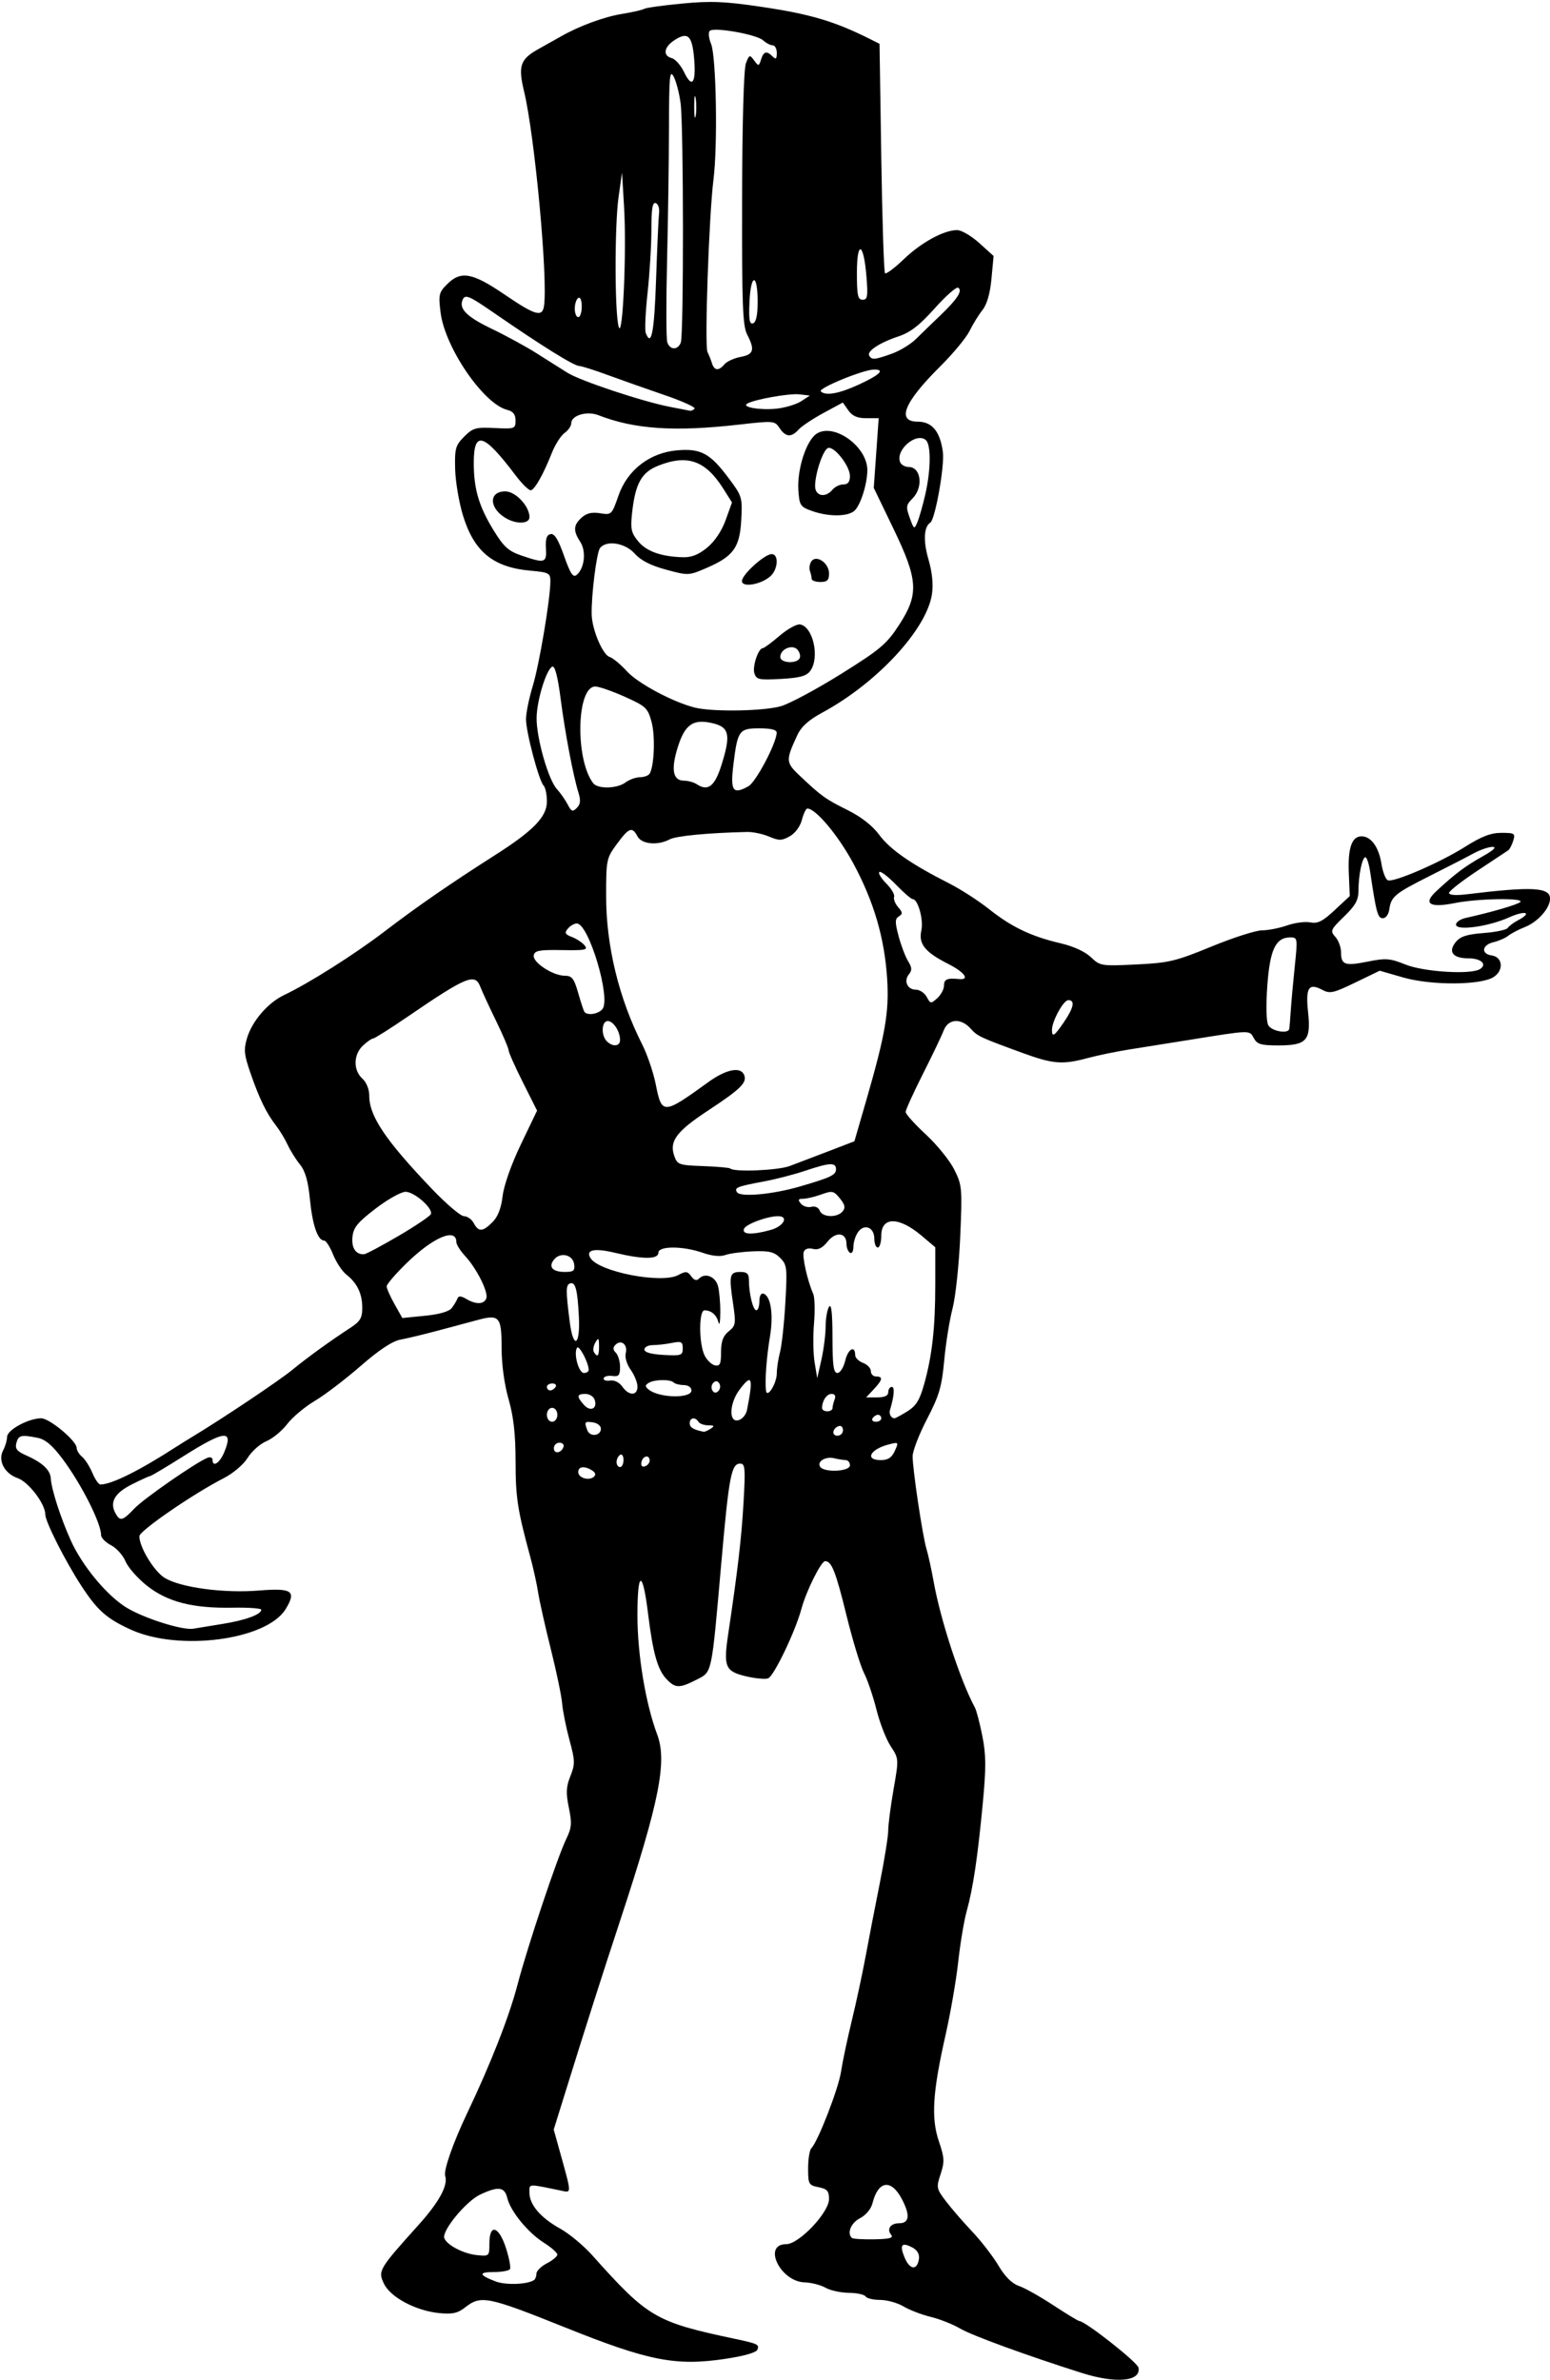 <?xml version="1.0" encoding="UTF-8"?>
<svg version="1.1" viewBox="0 0 417.62 640.98" xmlns="http://www.w3.org/2000/svg">
<path d="m291.4 639.05c-14.989-4.763-29.572-10.088-32.733-11.953-1.928-1.138-5.488-2.548-7.91-3.133-2.422-0.586-5.721-1.853-7.33-2.815-1.609-0.963-4.435-1.751-6.279-1.751s-3.614-0.422-3.933-0.938c-0.319-0.516-2.35-0.953-4.513-0.972-2.163-0.018-4.989-0.637-6.279-1.374-1.29-0.738-3.824-1.387-5.631-1.442-6.57-0.202-11.431-10.289-4.958-10.289 3.437 0 11.527-8.519 11.527-12.138 0-2.186-0.487-2.74-2.815-3.206-2.661-0.532-2.815-0.811-2.815-5.091 0-2.49 0.396-4.929 0.88-5.42 1.785-1.808 7.31-16.054 7.989-20.6 0.386-2.581 1.677-8.704 2.87-13.608 1.193-4.904 2.875-12.716 3.737-17.362s2.59-13.563 3.838-19.816c1.249-6.253 2.27-12.638 2.27-14.189 0-1.551 0.647-6.529 1.438-11.063 1.434-8.226 1.433-8.251-0.779-11.619-1.219-1.857-2.939-6.278-3.823-9.825s-2.395-7.994-3.359-9.883c-0.964-1.889-3.097-8.911-4.741-15.605-2.875-11.707-3.984-14.517-5.728-14.517-1.094 0-5.097 8.04-6.386 12.827-1.634 6.068-7.415 18.134-8.976 18.732-0.775 0.297-3.488 0.042-6.029-0.568-5.528-1.326-6.042-2.55-4.739-11.292 2.596-17.417 3.578-25.832 4.134-35.42 0.536-9.251 0.428-10.558-0.87-10.558-2.42 0-3.042 3.261-5.119 26.816-2.69 30.505-2.413 29.214-6.732 31.417-4.586 2.34-5.713 2.3-8.106-0.282-2.351-2.537-3.588-6.973-4.893-17.546-1.477-11.967-2.862-11.72-2.862 0.51 0 10.477 2.198 23.725 5.31 32.011 2.743 7.303 0.626 17.966-9.929 50.015-4.983 15.129-9.019 27.762-14.634 45.803l-3.302 10.61 1.486 5.344c3.449 12.403 3.427 11.705 0.345 11.07-8.974-1.85-8.369-1.894-8.369 0.61 0 3.218 3.021 6.748 8.25 9.641 2.431 1.345 6.32 4.57 8.642 7.167 15.059 16.84 16.996 17.975 38.478 22.535 6.157 1.307 6.587 1.514 6.052 2.908-0.302 0.787-3.647 1.734-8.847 2.505-13.177 1.952-20.522 0.51-42.721-8.392-21.125-8.471-22.927-8.837-27.147-5.517-2.014 1.585-3.44 1.903-6.987 1.563-6.291-0.605-13.18-4.262-14.927-7.926-1.657-3.474-1.413-3.887 9.329-15.827 5.562-6.183 8.003-10.682 7.169-13.215-0.477-1.45 2.168-8.995 5.886-16.793 6.369-13.355 11.36-26.084 13.616-34.724 2.646-10.132 10.717-34.253 13.117-39.198 1.47-3.029 1.571-4.241 0.704-8.446-0.818-3.97-0.74-5.594 0.412-8.485 1.295-3.251 1.273-4.133-0.242-9.729-0.916-3.385-1.808-7.829-1.981-9.876s-1.551-8.649-3.06-14.672c-1.51-6.022-3.041-12.85-3.403-15.173-0.362-2.323-1.29-6.546-2.062-9.385-3.494-12.846-4.002-16.113-4.016-25.811-0.011-7.477-0.533-12.137-1.892-16.89-1.154-4.036-1.877-9.377-1.877-13.869 0-8.293-0.605-9.004-6.356-7.469-1.924 0.513-6.665 1.782-10.536 2.82-3.871 1.038-8.517 2.156-10.323 2.486-2.208 0.403-5.747 2.741-10.792 7.132-4.129 3.593-9.691 7.826-12.359 9.406s-5.997 4.375-7.397 6.211c-1.4 1.835-3.926 3.914-5.614 4.619-1.688 0.705-3.956 2.719-5.042 4.475-1.122 1.815-3.896 4.175-6.427 5.469-8.203 4.191-22.754 14.195-22.754 15.643 0 2.977 4.003 9.531 6.87 11.249 4.327 2.592 15.915 4.143 25.282 3.383 9.031-0.733 10.244 0.096 7.279 4.973-5.081 8.355-28.764 11.491-41.781 5.531-6.475-2.964-8.954-5.158-13.236-11.709-4.351-6.659-9.753-17.333-9.753-19.273 0-2.852-4.497-8.771-7.446-9.798-3.566-1.243-5.388-4.732-3.912-7.49 0.569-1.064 1.046-2.701 1.059-3.638 0.027-1.867 5.782-4.989 9.196-4.989 2.247 0 9.549 6.096 9.549 7.971 0 0.651 0.658 1.73 1.462 2.397 0.804 0.667 2.05 2.619 2.768 4.338 0.718 1.719 1.696 3.125 2.174 3.125 2.983 0 10.524-3.746 20.366-10.116 1.02-0.66 3.059-1.927 4.531-2.815 8.14-4.912 23.212-15.002 26.793-17.937 4.157-3.407 10.162-7.75 15.812-11.436 2.472-1.613 3.05-2.606 3.05-5.243 0-3.817-1.361-6.678-4.263-8.96-1.149-0.903-2.767-3.34-3.597-5.414-0.83-2.074-1.92-3.772-2.422-3.772-1.711 0-3.145-4.161-3.824-11.092-0.485-4.958-1.25-7.625-2.696-9.41-1.11-1.37-2.602-3.757-3.315-5.306-0.713-1.548-2.12-3.871-3.126-5.162-2.572-3.298-4.499-7.251-6.856-14.061-1.752-5.063-1.883-6.389-0.941-9.534 1.366-4.561 5.624-9.494 9.975-11.559 6.746-3.201 18.956-10.933 27.167-17.201 8.794-6.715 17.6-12.795 29.562-20.413 10.463-6.663 14.077-10.389 14.077-14.513 0-1.857-0.395-3.777-0.878-4.267-1.27-1.29-4.753-14.408-4.753-17.901 0-1.633 0.82-5.654 1.822-8.934 1.766-5.782 4.747-23.515 4.747-28.243 0-2.158-0.404-2.367-5.479-2.827-9.977-0.905-15.122-5.146-18.088-14.912-1.071-3.526-2.014-9.15-2.095-12.497-0.133-5.489 0.106-6.34 2.441-8.68 2.337-2.343 3.133-2.567 8.212-2.315 5.42 0.269 5.623 0.195 5.623-2.024 0-1.649-0.64-2.463-2.255-2.869-6.377-1.601-16.762-16.771-17.941-26.209-0.599-4.792-0.455-5.418 1.752-7.625 3.699-3.699 6.792-3.147 15.463 2.757 8.332 5.675 10.209 6.212 10.658 3.05 1.062-7.476-2.505-45.773-5.377-57.731-1.671-6.96-1.06-8.695 4.066-11.525 1.918-1.059 4.544-2.531 5.834-3.271 4.911-2.816 11.625-5.29 16.525-6.087 2.798-0.455 5.475-1.067 5.949-1.36 0.474-0.293 5.074-0.934 10.223-1.424 7.726-0.736 11.467-0.58 21.414 0.894 13.212 1.958 19.719 3.899 29.414 8.774l2.346 1.18 0.469 30.623c0.258 16.843 0.713 30.866 1.011 31.164s2.57-1.402 5.048-3.777c4.704-4.508 10.751-7.816 14.35-7.851 1.16-0.011 3.851 1.554 5.981 3.478l3.872 3.498-0.571 6.113c-0.375 4.015-1.213 6.921-2.441 8.467-1.028 1.295-2.594 3.833-3.478 5.639-0.884 1.807-4.464 6.119-7.955 9.584-9.696 9.622-11.795 14.817-5.985 14.817 3.848 0 6.026 2.632 6.765 8.176 0.497 3.726-2.073 18.167-3.384 19.017-1.753 1.136-1.942 4.927-0.495 9.907 1.007 3.465 1.334 6.717 0.939 9.35-1.424 9.496-14.81 23.948-29.56 31.913-3.691 1.993-5.658 3.774-6.735 6.1-3.173 6.852-3.138 7.31 0.853 11.063 5.744 5.402 6.729 6.105 12.77 9.114 3.646 1.816 6.665 4.187 8.506 6.68 2.887 3.909 8.539 7.827 18.809 13.038 3.097 1.572 7.954 4.704 10.792 6.96 6.033 4.795 11.321 7.318 19.185 9.152 3.489 0.814 6.645 2.257 8.206 3.752 2.47 2.367 2.786 2.417 12.208 1.962 8.81-0.425 10.615-0.855 20.256-4.818 5.822-2.393 11.945-4.357 13.608-4.365 1.663-8e-3 4.713-0.606 6.777-1.329s4.882-1.093 6.261-0.822c1.998 0.393 3.332-0.277 6.569-3.296l4.062-3.79-0.256-6.188c-0.28-6.768 0.804-9.9 3.429-9.9 2.559 0 4.64 2.863 5.362 7.378 0.356 2.224 1.134 4.231 1.729 4.46 1.63 0.625 14.1-4.78 20.825-9.027 4.426-2.795 6.913-3.749 9.776-3.749 3.552 0 3.791 0.158 3.181 2.112-0.362 1.161-0.964 2.323-1.336 2.581s-4.116 2.74-8.32 5.515c-4.204 2.775-7.643 5.468-7.643 5.985 0 0.584 1.863 0.712 4.927 0.337 17.453-2.134 22.289-1.875 22.289 1.193 0 2.568-3.268 6.257-6.772 7.644-1.695 0.671-3.715 1.727-4.49 2.347-0.774 0.62-2.569 1.403-3.989 1.74-3.108 0.738-3.424 3.143-0.469 3.562 2.99 0.425 3.314 4.003 0.527 5.811-3.453 2.239-16.817 2.301-24.409 0.113l-6.285-1.812-6.596 3.191c-5.873 2.841-6.846 3.057-8.875 1.971-3.672-1.965-4.543-0.608-3.838 5.976 0.821 7.664-0.357 8.98-8.039 8.98-4.655 0-5.697-0.311-6.584-1.968-1.17-2.187-0.713-2.2-17.313 0.473-5.162 0.831-12.341 1.975-15.954 2.542s-8.746 1.619-11.406 2.338c-6.874 1.858-9.401 1.658-17.777-1.407-11.437-4.184-11.99-4.445-13.898-6.563-2.574-2.857-6.005-2.591-7.202 0.558-0.532 1.398-3.055 6.675-5.608 11.727-2.553 5.051-4.641 9.65-4.641 10.219s2.451 3.3 5.446 6.068c2.995 2.768 6.437 7.017 7.648 9.442 2.107 4.22 2.176 4.995 1.606 18.103-0.328 7.532-1.258 16.228-2.068 19.325-0.81 3.097-1.819 9.389-2.244 13.983-0.658 7.117-1.345 9.454-4.642 15.796-2.128 4.094-3.869 8.601-3.869 10.017 0 3.556 2.688 21.521 3.735 24.959 0.471 1.548 1.35 5.561 1.952 8.915 1.854 10.324 7.22 26.672 11.09 33.785 0.421 0.774 1.325 4.232 2.009 7.683 1.01 5.101 1.029 8.526 0.1 18.3-1.377 14.488-2.599 22.648-4.332 28.917-0.713 2.581-1.737 8.715-2.276 13.631-0.538 4.916-2.074 13.785-3.414 19.708-3.477 15.373-3.914 22.336-1.794 28.573 1.511 4.445 1.568 5.515 0.47 8.841-1.197 3.627-1.136 3.932 1.456 7.339 1.488 1.955 4.674 5.634 7.082 8.176 2.407 2.542 5.581 6.652 7.053 9.134 1.76 2.968 3.639 4.839 5.492 5.467 1.548 0.525 5.705 2.855 9.237 5.178 3.532 2.323 6.699 4.244 7.039 4.269 1.738 0.129 15.677 11.111 15.958 12.573 0.718 3.73-6.065 4.35-15.342 1.403zm-147.58-24.954c0.391-0.242 0.711-1.037 0.711-1.768 0-0.731 1.267-1.983 2.815-2.784 1.548-0.801 2.815-1.862 2.815-2.358s-1.627-1.929-3.615-3.185c-4.295-2.712-8.997-8.453-9.871-12.053-0.733-3.018-2.399-3.226-7.312-0.914-3.818 1.797-10.395 9.795-9.65 11.736 0.73 1.902 5.203 4.209 8.864 4.572 3.228 0.32 3.285 0.265 3.285-3.194 0-5.407 2.566-4.647 4.475 1.325 0.852 2.664 1.33 5.198 1.062 5.631-0.268 0.433-2.221 0.787-4.342 0.787-4.23 0-4.068 0.801 0.514 2.539 2.669 1.013 8.37 0.827 10.249-0.334zm103.77-5.735c0.185-1.251-0.436-2.364-1.694-3.037-2.973-1.591-3.606-0.821-2.172 2.646 1.394 3.37 3.397 3.573 3.866 0.391zm-7.494-6.518c-1.25-1.512-0.164-3.091 2.126-3.091 2.79 0 3.058-2.129 0.81-6.442-2.907-5.577-6.416-5.1-7.968 1.083-0.381 1.52-1.784 3.192-3.36 4.007-2.417 1.25-3.547 3.951-2.211 5.286 0.272 0.272 2.979 0.448 6.017 0.391 4.195-0.078 5.298-0.375 4.587-1.235zm-180.02-164.52c6.142-0.999 10.323-2.54 10.323-3.807 0-0.376-3.484-0.622-7.742-0.545-10.768 0.194-17.525-1.542-23.071-5.926-2.495-1.972-5.089-4.918-5.763-6.547-0.675-1.629-2.434-3.585-3.91-4.349s-2.683-1.996-2.683-2.739c0-3.244-5.314-13.736-10.404-20.543-2.694-3.603-4.613-5.226-6.662-5.636-4.469-0.894-5.202-0.718-5.75 1.378-0.399 1.525 0.144 2.242 2.471 3.269 4.52 1.994 6.662 3.977 6.8 6.292 0.174 2.939 2.627 10.545 5.37 16.654 3.145 7.002 9.967 15.162 15.28 18.275 4.944 2.897 14.939 6.01 17.764 5.532 1.032-0.175 4.622-0.764 7.977-1.309zm-23.872-31.056c2.553-2.697 16.734-12.523 19.738-13.675 0.725-0.278 1.319-0.038 1.319 0.533 0 2.15 1.92 0.924 3.151-2.011 2.586-6.165 0.145-5.953-10.788 0.938-4.708 2.968-8.823 5.423-9.143 5.456-0.32 0.033-2.557 1.052-4.97 2.265-4.584 2.304-6.008 4.764-4.446 7.681 1.258 2.35 1.941 2.192 5.139-1.187zm123.34-10.251c-2.052-1.297-3.746-1.105-3.746 0.425 0 1.578 2.877 2.448 4.215 1.275 0.598-0.524 0.43-1.132-0.469-1.7zm69.455-1.383c0-0.774-0.528-1.413-1.173-1.421-0.645-8e-3 -2.018-0.224-3.05-0.481-2.304-0.575-4.697 0.845-3.819 2.266 1.02 1.651 8.042 1.333 8.042-0.364zm-61.001-1.463c0-1.063-0.422-1.671-0.938-1.352-0.516 0.319-0.938 1.189-0.938 1.932s0.422 1.352 0.938 1.352 0.938-0.87 0.938-1.932zm7.039 0.212c0-1.697-1.837-1.387-2.201 0.371-0.203 0.979 0.149 1.408 0.938 1.145 0.694-0.232 1.263-0.914 1.263-1.516zm66.042-2.612c1.085-2.382 1.041-2.436-1.486-1.802-5.13 1.288-6.732 4.257-2.297 4.257 1.963 0 2.959-0.646 3.784-2.455zm-89.249-1.123c0.204-0.613-0.297-1.114-1.114-1.114s-1.486 0.669-1.486 1.486c0 1.657 2.02 1.369 2.6-0.371zm10.069-4.881c0-0.767-0.95-1.53-2.112-1.695-2.289-0.325-2.408-0.158-1.524 2.146 0.714 1.861 3.636 1.498 3.636-0.451zm65.224 0.404c0-0.817-0.502-1.319-1.114-1.114-1.74 0.58-2.029 2.6-0.371 2.6 0.817 0 1.486-0.669 1.486-1.486zm-35.662-0.391c1.144-0.74 1.023-0.912-0.648-0.924-1.131-8e-3 -2.317-0.437-2.636-0.953-0.86-1.391-2.346-1.137-2.346 0.4 0 1.129 0.994 1.736 3.754 2.292 0.258 0.052 1.103-0.315 1.877-0.815zm-41.293-3.754c0-1.043-0.626-1.877-1.408-1.877s-1.408 0.834-1.408 1.877 0.626 1.877 1.408 1.877 1.408-0.834 1.408-1.877zm51.093-1.277c1.776-8.931 1.346-10.014-2.116-5.331-1.951 2.639-2.706 6.581-1.492 7.794 1.04 1.04 3.206-0.439 3.608-2.463zm36.185 2.215c0-0.516-0.397-0.938-0.883-0.938s-1.144 0.422-1.463 0.938c-0.319 0.516 0.078 0.938 0.883 0.938 0.805 0 1.463-0.422 1.463-0.938zm7.008-1.858c2.36-1.458 3.333-3.023 4.525-7.273 2.172-7.748 3.012-15.224 3.013-26.804l6.2e-4 -10.128-3.754-3.165c-6.072-5.12-10.792-5.104-10.792 0.036 0 1.764-0.422 3.207-0.938 3.207-0.516 0-0.938-1.069-0.938-2.376 0-3.051-2.65-4.158-4.359-1.821-0.7 0.957-1.272 2.74-1.272 3.962 0 1.242-0.414 1.966-0.938 1.642-0.516-0.319-0.938-1.413-0.938-2.431 0-3.042-2.862-3.364-5.089-0.572-1.394 1.749-2.551 2.323-3.944 1.959-1.205-0.315-2.165-9e-3 -2.47 0.787-0.48 1.252 0.996 7.823 2.545 11.327 0.41 0.927 0.505 4.517 0.212 7.977-0.293 3.46-0.217 8.192 0.169 10.515l0.702 4.223 1.122-4.973c0.617-2.735 1.128-6.747 1.136-8.915 8e-3 -2.168 0.424-4.576 0.924-5.35 0.62-0.96 0.914 1.654 0.924 8.212 0.011 7.615 0.288 9.619 1.329 9.619 0.732 0 1.668-1.482 2.112-3.342 0.758-3.179 2.668-4.217 2.679-1.456 3e-3 0.716 0.953 1.653 2.112 2.081s2.107 1.426 2.107 2.217 0.633 1.438 1.408 1.438c1.932 0 1.767 0.905-0.633 3.459l-2.041 2.172h2.979c2.022 0 2.979-0.452 2.979-1.408 0-0.774 0.43-1.408 0.956-1.408 0.839 0 0.642 2.453-0.501 6.243-0.315 1.044 0.333 2.203 1.232 2.203 0.24 0 1.79-0.836 3.443-1.858zm-84.278-3.24c-0.31-0.809-1.422-1.471-2.471-1.471-2.318 0-2.398 0.717-0.333 2.998 1.769 1.954 3.73 0.886 2.804-1.528zm64.132 2.36c0-0.474 0.256-1.53 0.57-2.346 0.363-0.947 0.06-1.484-0.838-1.484-1.314 0-2.547 1.854-2.547 3.831 0 0.474 0.633 0.862 1.408 0.862 0.774 0 1.408-0.388 1.408-0.862zm-38.008-4.769c0-0.816-0.867-1.42-2.062-1.436-1.134-0.015-2.366-0.332-2.737-0.704-0.912-0.912-5.233-0.832-6.742 0.125-0.998 0.633-0.998 0.953 0 1.773 2.807 2.306 11.541 2.489 11.541 0.242zm-14.546-1.028c0-1.082-0.823-3.123-1.83-4.537-1.057-1.484-1.617-3.384-1.326-4.497 0.591-2.26-1.235-3.754-2.744-2.245-0.767 0.767-0.745 1.344 0.082 2.171 0.619 0.619 1.126 2.339 1.126 3.821 0 2.251-0.348 2.649-2.112 2.418-1.161-0.152-2.198 0.134-2.304 0.637-0.106 0.502 0.676 0.774 1.736 0.604 1.148-0.184 2.481 0.48 3.295 1.642 1.766 2.521 4.076 2.513 4.076-0.015zm22.054-0.849c-0.454-0.735-0.994-0.789-1.62-0.164-0.516 0.516-0.632 1.434-0.257 2.041 0.454 0.735 0.994 0.789 1.62 0.164 0.516-0.516 0.632-1.434 0.257-2.041zm15.49-2.76c3e-3 -1.321 0.393-3.88 0.867-5.686 0.474-1.807 1.121-7.809 1.437-13.338 0.537-9.384 0.444-10.185-1.401-12.031-1.613-1.613-2.959-1.937-7.308-1.762-2.932 0.118-6.293 0.564-7.468 0.99-1.361 0.494-3.576 0.274-6.1-0.605-5.369-1.87-11.94-1.871-11.94-1.8e-4 0 1.803-4.166 1.802-11.717-1.5e-4 -5.569-1.329-7.953-0.809-6.568 1.432 2.291 3.708 19.141 6.972 23.618 4.576 2.061-1.103 2.512-1.062 3.522 0.319 0.815 1.115 1.453 1.29 2.152 0.59 1.609-1.609 4.344-0.524 5.047 2.003 0.358 1.288 0.645 4.453 0.636 7.034-8e-3 2.581-0.226 3.848-0.484 2.815-0.507-2.031-1.911-3.248-3.771-3.27-1.571-0.019-1.543 9.053 0.037 12.178 0.651 1.286 1.911 2.478 2.802 2.65 1.323 0.255 1.619-0.401 1.619-3.595 0-2.886 0.536-4.341 2.052-5.568 1.922-1.557 1.994-2.047 1.137-7.784-1.099-7.357-0.885-8.217 2.051-8.217 1.762 0 2.268 0.498 2.268 2.229 0 3.602 1.107 8.094 1.994 8.094 0.452 0 0.821-1.091 0.821-2.424 0-1.463 0.445-2.276 1.122-2.05 1.96 0.653 2.715 5.654 1.738 11.513-0.93 5.574-1.395 11.825-1.084 14.546 0.269 2.348 2.916-1.854 2.922-4.637zm-59.599 3.699c0.319-0.516-0.078-0.938-0.883-0.938-0.805 0-1.463 0.422-1.463 0.938s0.397 0.938 0.883 0.938 1.144-0.422 1.463-0.938zm8.915-4.585c0-1.913-2.606-6.836-3.152-5.954-0.968 1.567 0.463 6.784 1.861 6.784 0.71 0 1.29-0.374 1.29-0.831zm2.787-6.442c-0.025-2.214-0.165-2.346-0.989-0.931-0.528 0.907-0.702 2.069-0.385 2.581 0.97 1.57 1.404 1.049 1.375-1.65zm22.552 0.64c0-1.793-0.365-1.975-2.933-1.462-1.613 0.323-3.936 0.587-5.162 0.587s-2.229 0.53-2.229 1.179c0 0.769 1.796 1.277 5.162 1.462 4.766 0.261 5.162 0.126 5.162-1.765zm-27.982-8.473c-0.362-7.333-0.934-9.514-2.364-9.02-1.171 0.405-1.186 1.829-0.107 10.317 0.959 7.545 2.858 6.548 2.47-1.297zm-34.226-2.421c0.627-0.83 1.31-1.976 1.52-2.548 0.27-0.739 0.955-0.701 2.367 0.133 2.616 1.544 4.766 1.487 5.392-0.144 0.629-1.639-2.569-8.035-5.713-11.428-1.297-1.4-2.359-3.092-2.359-3.76 0-3.936-6.214-1.306-13.373 5.661-2.968 2.888-5.396 5.713-5.396 6.277 0 0.564 0.949 2.715 2.109 4.779l2.109 3.753 6.102-0.608c3.939-0.392 6.506-1.142 7.242-2.116zm32.946-11.8c-0.36-2.536-3.686-3.313-5.39-1.26-1.643 1.979-0.46 3.371 2.864 3.371 2.393 0 2.779-0.323 2.525-2.112zm-47.289-7.604c4.61-2.701 8.528-5.351 8.708-5.889 0.53-1.59-4.492-5.98-6.841-5.98-1.191 0-4.829 2.041-8.084 4.535-4.875 3.735-5.972 5.083-6.223 7.644-0.29 2.963 0.905 4.742 3.12 4.643 0.516-0.023 4.71-2.252 9.32-4.953zm100.25-1.595c3.505-0.973 4.969-3.705 1.986-3.705-2.92 0-8.694 2.15-9.181 3.418-0.597 1.556 2.217 1.668 7.195 0.286zm-74.955-2.1c1.447-1.447 2.338-3.744 2.727-7.027 0.344-2.901 2.341-8.552 4.93-13.945l4.352-9.068-3.837-7.638c-2.111-4.201-3.837-8.08-3.837-8.62 0-0.54-1.526-4.113-3.392-7.941s-3.772-7.954-4.237-9.169c-1.419-3.711-3.688-2.774-19.57 8.075-4.722 3.226-8.901 5.865-9.286 5.865s-1.624 0.861-2.754 1.913c-2.577 2.401-2.661 6.631-0.177 8.879 1.116 1.01 1.877 2.89 1.877 4.639 0 5.487 4.359 11.967 16.869 25.078 3.858 4.044 7.75 7.352 8.648 7.352s2.085 0.845 2.638 1.877c1.299 2.427 2.41 2.368 5.05-0.273zm94.328-2.891c0.819-0.987 0.649-1.803-0.731-3.507-1.657-2.046-2.051-2.129-5.008-1.06-1.765 0.638-3.97 1.161-4.9 1.161-1.341 0-1.466 0.271-0.603 1.311 0.598 0.721 1.859 1.109 2.801 0.863 1.012-0.265 1.946 0.159 2.282 1.035 0.7 1.823 4.703 1.951 6.158 0.197zm-11.578-6.693c8.392-2.438 9.802-3.11 9.802-4.67 0-1.881-1.696-1.801-8.208 0.386-2.97 0.997-7.934 2.289-11.031 2.871-7.499 1.408-8.209 1.689-7.439 2.936 0.861 1.393 9.532 0.612 16.875-1.522zm-2.676-5.531c1.96-0.732 6.684-2.531 10.499-3.999l6.937-2.668 3.128-10.792c5.196-17.93 6.25-24.001 5.699-32.847-0.685-11.02-3.564-20.873-9.102-31.156-4.073-7.562-10.103-14.768-12.399-14.816-0.372-7e-3 -1.032 1.357-1.467 3.033-0.464 1.79-1.815 3.623-3.276 4.442-2.152 1.208-2.901 1.219-5.572 0.084-1.697-0.721-4.353-1.283-5.901-1.248-10.397 0.232-19.141 1.064-20.859 1.983-3.237 1.732-7.56 1.334-8.703-0.801-1.438-2.688-2.289-2.372-5.55 2.062-2.812 3.824-2.897 4.232-2.897 14.019 0 13.434 3.442 27.577 9.729 39.983 1.371 2.704 3.015 7.556 3.655 10.782 1.616 8.153 1.99 8.136 14.169-0.67 4.814-3.481 8.743-4.245 9.651-1.878 0.787 2.051-0.965 3.766-9.781 9.572-8.497 5.596-10.455 8.235-9.057 12.209 0.823 2.34 1.256 2.492 7.781 2.727 3.8 0.137 7.089 0.429 7.309 0.649 1.014 1.014 12.818 0.52 16.004-0.669zm-45.707-33.945c0-2.317-1.81-5.1-3.318-5.1-1.672 0-1.847 3.845-0.249 5.443 1.589 1.589 3.566 1.399 3.566-0.343zm119.62-4.848c2.632-3.873 3.023-5.882 1.146-5.882-1.296 0-4.397 5.649-4.397 8.009 0 2.115 0.664 1.68 3.251-2.127zm60.688 1.86c0.067-0.387 0.247-2.604 0.4-4.927 0.153-2.323 0.641-7.707 1.085-11.966 0.785-7.529 0.752-7.742-1.194-7.742-3.944 0-5.492 3.227-6.201 12.926-0.394 5.384-0.293 9.697 0.251 10.713 0.877 1.638 5.408 2.436 5.659 0.996zm-185.06-5.33c2.359-2.843-3.687-23.059-6.896-23.059-0.696 0-1.785 0.626-2.421 1.392-0.954 1.15-0.763 1.541 1.097 2.248 1.239 0.471 2.775 1.486 3.413 2.255 1.013 1.221 0.234 1.383-6.115 1.271-6.052-0.106-7.328 0.13-7.582 1.408-0.373 1.874 5.151 5.503 8.377 5.503 1.897 0 2.473 0.724 3.545 4.458 0.704 2.452 1.454 4.774 1.668 5.162 0.653 1.183 3.736 0.783 4.915-0.638zm92.026-6.311c0-1.721 0.848-2.1 3.989-1.781 3.104 0.316 1.637-1.799-2.815-4.057-6.301-3.195-8.072-5.395-7.273-9.032 0.637-2.9-0.907-8.447-2.352-8.447-0.394 0-2.439-1.775-4.545-3.944-2.106-2.169-4.099-3.673-4.431-3.341-0.331 0.331 0.52 1.725 1.891 3.096 1.371 1.372 2.316 2.981 2.099 3.576-0.217 0.595 0.272 1.847 1.088 2.782 1.232 1.413 1.266 1.833 0.2 2.492-1.071 0.662-1.083 1.543-0.071 5.339 0.667 2.501 1.817 5.525 2.556 6.721 1.042 1.685 1.095 2.474 0.238 3.507-1.498 1.805-0.444 4.172 1.857 4.172 1.03 0 2.344 0.88 2.92 1.955 0.998 1.865 1.129 1.879 2.848 0.324 0.991-0.897 1.802-2.41 1.802-3.362zm144.41-4.456c2.037-1.29 0.308-2.906-3.111-2.906-4.178 0-5.55-1.74-3.432-4.352 1.254-1.547 2.978-2.109 7.529-2.456 3.246-0.247 6.173-0.865 6.504-1.373 0.331-0.508 1.552-1.423 2.713-2.035 4.04-2.127 2.082-2.804-2.346-0.811-5.574 2.508-14.312 3.695-14.312 1.944 0-0.663 1.161-1.464 2.581-1.781 7.104-1.587 13.938-3.577 14.734-4.291 1.314-1.177-11.427-0.976-17.676 0.279-6.693 1.344-8.571 0.182-5.037-3.117 4.979-4.647 7.914-6.862 12.437-9.386 3.049-1.701 4.035-2.624 2.815-2.634-1.032-8e-3 -3.355 0.789-5.162 1.773s-7.139 3.727-11.849 6.097c-9.363 4.71-10.337 5.521-10.819 9.004-0.182 1.316-0.943 2.346-1.732 2.346-1.376 0-1.793-1.523-3.408-12.435-0.325-2.194-0.905-3.989-1.289-3.989-0.872 0-1.872 4.828-1.872 9.034 0 2.481-0.842 3.986-3.884 6.938-3.647 3.54-3.79 3.873-2.346 5.469 0.846 0.935 1.538 2.803 1.538 4.151 0 3.393 1.024 3.746 7.251 2.497 4.811-0.964 5.945-0.875 10.111 0.801 4.971 1.999 17.624 2.776 20.063 1.231zm-242.89-47.513c-1.425-4.548-3.641-16.255-4.841-25.576-0.708-5.498-1.504-8.592-2.158-8.384-1.581 0.502-4.233 9.066-4.279 13.816-0.053 5.405 3.133 16.602 5.449 19.15 0.981 1.079 2.3 2.962 2.931 4.184 0.983 1.902 1.336 2.033 2.459 0.909 0.973-0.973 1.087-2.031 0.439-4.098zm45.788-1.73c2.027-1.124 7.558-11.596 7.621-14.429 0.018-0.786-1.528-1.173-4.689-1.173-5.425 0-5.848 0.585-6.955 9.603-0.894 7.287-0.191 8.336 4.023 5.999zm-33.121-1.026c1.002-0.758 2.747-1.391 3.878-1.408 1.131-0.016 2.311-0.442 2.622-0.946 1.251-2.024 1.559-10.116 0.531-13.928-1.018-3.774-1.513-4.24-7.227-6.804-3.374-1.514-6.95-2.752-7.947-2.752-5.047 0-5.465 19.616-0.556 26.043 1.224 1.603 6.472 1.479 8.699-0.205zm25.871-4.722c2.526-8.025 2.113-10.12-2.208-11.187-5.354-1.323-7.614 0.182-9.559 6.365-1.893 6.018-1.351 9.039 1.624 9.06 1.127 7e-3 2.682 0.433 3.456 0.944 3.052 2.015 4.864 0.611 6.687-5.181zm16.106-15.847c2.377-0.715 9.642-4.62 16.143-8.677 10.47-6.533 12.246-8.028 15.535-13.076 5.466-8.39 5.248-12.135-1.523-26.165l-5.237-10.85 1.33-18.762h-3.352c-2.413 0-3.767-0.592-4.831-2.111l-1.479-2.111-5.209 2.815c-2.865 1.548-5.878 3.554-6.697 4.458-1.98 2.186-3.499 2.071-5.131-0.387-1.318-1.985-1.555-2.006-10.941-0.938-17.408 1.98-28.14 1.258-37.915-2.55-3.052-1.189-7.273 0.062-7.273 2.156 0 0.758-0.813 1.947-1.806 2.643-0.993 0.696-2.55 3.148-3.459 5.449-2.183 5.526-4.468 9.618-5.576 9.988-0.493 0.164-2.373-1.655-4.178-4.042-8.624-11.409-11.262-12.184-11.253-3.303 7e-3 7.02 1.385 11.689 5.356 18.146 2.749 4.47 3.986 5.581 7.576 6.804 6.256 2.132 6.746 1.98 6.509-2.021-0.149-2.507 0.202-3.568 1.25-3.787 1.045-0.218 2.071 1.436 3.63 5.852 1.718 4.866 2.432 5.941 3.41 5.13 2.112-1.753 2.616-6.367 0.971-8.879-1.965-2.999-1.88-4.513 0.365-6.545 1.319-1.194 2.758-1.533 4.976-1.173 3.068 0.498 3.151 0.418 4.948-4.753 2.407-6.928 8.462-11.58 15.872-12.195 6.301-0.523 8.779 0.803 13.668 7.311 3.778 5.028 3.868 5.321 3.539 11.449-0.401 7.458-2.119 9.815-9.451 12.97-4.693 2.019-4.848 2.025-10.813 0.41-4.144-1.122-6.804-2.483-8.44-4.319-2.577-2.892-7.61-3.704-9.344-1.508-0.927 1.175-2.391 12.863-2.249 17.962 0.113 4.056 2.956 10.773 4.809 11.361 0.896 0.284 3.013 2.038 4.705 3.898 2.958 3.251 12.43 8.303 18.302 9.761 4.829 1.2 18.729 0.955 23.263-0.409zm-7.243-8.814c-0.586-1.845 1.06-6.778 2.262-6.778 0.34 0 2.382-1.509 4.538-3.354s4.649-3.214 5.542-3.042c3.509 0.676 5.305 8.967 2.711 12.515-1.012 1.384-2.783 1.869-7.882 2.157-5.919 0.334-6.636 0.185-7.17-1.498zm12.159-4.003c0.333-0.539 0.102-1.586-0.512-2.326-1.345-1.621-4.675-0.245-4.675 1.931 0 1.589 4.249 1.913 5.187 0.395zm-15.51-20.86c0-1.735 6.093-7.253 8.01-7.253 1.958 0 1.732 4.078-0.329 5.944-2.497 2.259-7.681 3.143-7.681 1.31zm18.77-0.607c0-0.474-0.207-1.424-0.459-2.112-0.253-0.687-0.095-1.821 0.35-2.52 1.274-1.999 4.802 0.337 4.802 3.18 0 1.842-0.478 2.313-2.346 2.313-1.29 0-2.346-0.388-2.346-0.862zm-82.117-16.176c-4.787-2.618-5.06-7.363-0.424-7.363 2.778 0 6.524 3.99 6.524 6.949 0 1.746-3.261 1.967-6.1 0.414zm82.117-2.117c-3.054-1.097-3.305-1.493-3.573-5.624-0.363-5.584 2.152-13.339 4.911-15.148 4.643-3.042 13.686 3.438 13.672 9.799-7e-3 3.638-1.747 9.222-3.382 10.857-1.714 1.714-7.036 1.767-11.629 0.116zm5.631-5.715c0.643-0.774 1.961-1.408 2.93-1.408 1.239 0 1.762-0.675 1.762-2.274 0-2.697-4.29-8.145-5.92-7.519-1.329 0.51-3.464 6.826-3.464 10.248 0 2.719 2.761 3.28 4.692 0.953zm-33.758 15.605c2.029-1.673 3.915-4.49 4.971-7.425l1.701-4.729-2.349-3.72c-4.797-7.599-9.688-9.312-17.578-6.155-4.465 1.786-6.134 4.816-6.991 12.689-0.469 4.313-0.245 5.359 1.644 7.651 2.238 2.717 6.166 4.117 12.027 4.287 2.35 0.068 4.25-0.683 6.575-2.599zm58.728-14.197c1.551-6.74 1.614-13.601 0.135-14.793-2.601-2.096-8.156 2.691-6.906 5.95 0.282 0.734 1.325 1.334 2.318 1.334 3.354 0 4.017 5.498 1.024 8.491-1.73 1.73-1.803 2.249-0.737 5.196 1.145 3.166 1.214 3.204 2.081 1.129 0.493-1.18 1.432-4.469 2.085-7.308zm-62.143-23.201c0.373-0.373-3.252-2.022-8.055-3.664-4.803-1.642-11.689-4.073-15.303-5.402-3.613-1.329-7.068-2.425-7.677-2.436-1.463-0.026-10.105-5.401-23.117-14.378-6.833-4.714-7.76-5.071-8.417-3.238-0.841 2.346 1.367 4.451 8.02 7.644 3.735 1.792 9.113 4.727 11.952 6.521 2.839 1.794 6.582 4.158 8.319 5.252 3.502 2.207 20.51 7.854 27.812 9.234 2.581 0.488 4.939 0.945 5.24 1.016 0.301 0.071 0.853-0.176 1.225-0.549zm28.728-2.015 2.346-1.53-2.815-0.325c-2.722-0.315-12.173 1.367-14.068 2.504-1.599 0.959 3.548 1.826 7.968 1.343 2.323-0.254 5.279-1.15 6.569-1.992zm15.354-4.406c5.897-2.7 7.406-4.187 4.175-4.114-2.96 0.067-15.057 5.048-14.241 5.864 1.261 1.261 4.85 0.637 10.066-1.751zm-36.021-5.545c0.631-0.761 2.583-1.652 4.338-1.981 3.556-0.667 3.915-1.897 1.766-6.054-1.201-2.323-1.414-8.075-1.354-36.634 0.043-20.53 0.447-34.864 1.026-36.379 0.897-2.349 1.031-2.397 2.209-0.794 1.198 1.631 1.281 1.621 1.87-0.235 0.703-2.216 1.507-2.426 3.118-0.816 0.876 0.876 1.126 0.667 1.126-0.938 0-1.136-0.495-2.065-1.099-2.065s-1.771-0.608-2.592-1.351c-1.776-1.607-13.281-3.636-14.381-2.537-0.422 0.422-0.257 1.997 0.365 3.5 1.389 3.356 1.816 27.315 0.65 36.519-1.217 9.604-2.442 44.809-1.617 46.455 0.388 0.774 0.935 2.147 1.214 3.05 0.621 2.006 1.835 2.099 3.362 0.259zm45.03-2.827c2.174-0.767 5.131-2.562 6.572-3.989 1.441-1.427 4.391-4.283 6.555-6.348 4.57-4.36 6.071-6.686 4.814-7.463-0.479-0.296-3.331 2.212-6.337 5.575-4.066 4.548-6.558 6.477-9.731 7.532-5.135 1.707-8.634 4.018-7.895 5.213 0.724 1.171 1.395 1.113 6.023-0.52zm-56.795-3.024c0.801-2.087 0.76-58.046-0.047-64.387-0.341-2.675-1.179-5.92-1.863-7.211-1.078-2.032-1.249-0.208-1.276 13.608-0.017 8.775-0.25 25.003-0.517 36.063-0.267 11.06-0.241 20.879 0.057 21.82 0.685 2.157 2.835 2.22 3.646 0.107zm-6.665-16.932c0.295-8.646 0.66-16.733 0.812-17.971 0.152-1.238-0.251-2.435-0.896-2.659-0.875-0.304-1.173 1.51-1.173 7.141 0 4.152-0.463 11.802-1.028 16.999-0.565 5.197-0.79 10.071-0.499 10.829 1.51 3.935 2.3-0.134 2.784-14.34zm-8.614-19.473-0.555-9.385-0.93 6.569c-1.092 7.711-1.066 31.326 0.037 34.998 1.082 3.597 2.154-20.237 1.447-32.182zm35.981 25.339c0-7.694-1.852-7.616-2.198 0.093-0.216 4.812-4.6e-4 6.114 0.96 5.794 0.837-0.279 1.238-2.188 1.238-5.887zm-47.393 1.352c0-1.675-0.391-2.629-0.938-2.291-0.516 0.319-0.938 1.611-0.938 2.871 0 1.26 0.422 2.291 0.938 2.291s0.938-1.292 0.938-2.871zm76.716-8.008c-0.746-9.289-2.576-10.028-2.576-1.04 0 6.066 0.247 7.226 1.536 7.226 1.317 0 1.466-0.881 1.04-6.187zm-46.011-47.997c-0.216-1.427-0.398-0.482-0.405 2.099-7e-3 2.581 0.169 3.748 0.392 2.594 0.223-1.154 0.229-3.266 0.013-4.692zm-0.434-10.882c-0.543-6.139-1.703-7.187-5.325-4.814-2.832 1.856-3.161 4.169-0.684 4.817 0.956 0.25 2.457 1.962 3.335 3.803 2.144 4.497 3.267 2.898 2.674-3.806z"/>
</svg>
